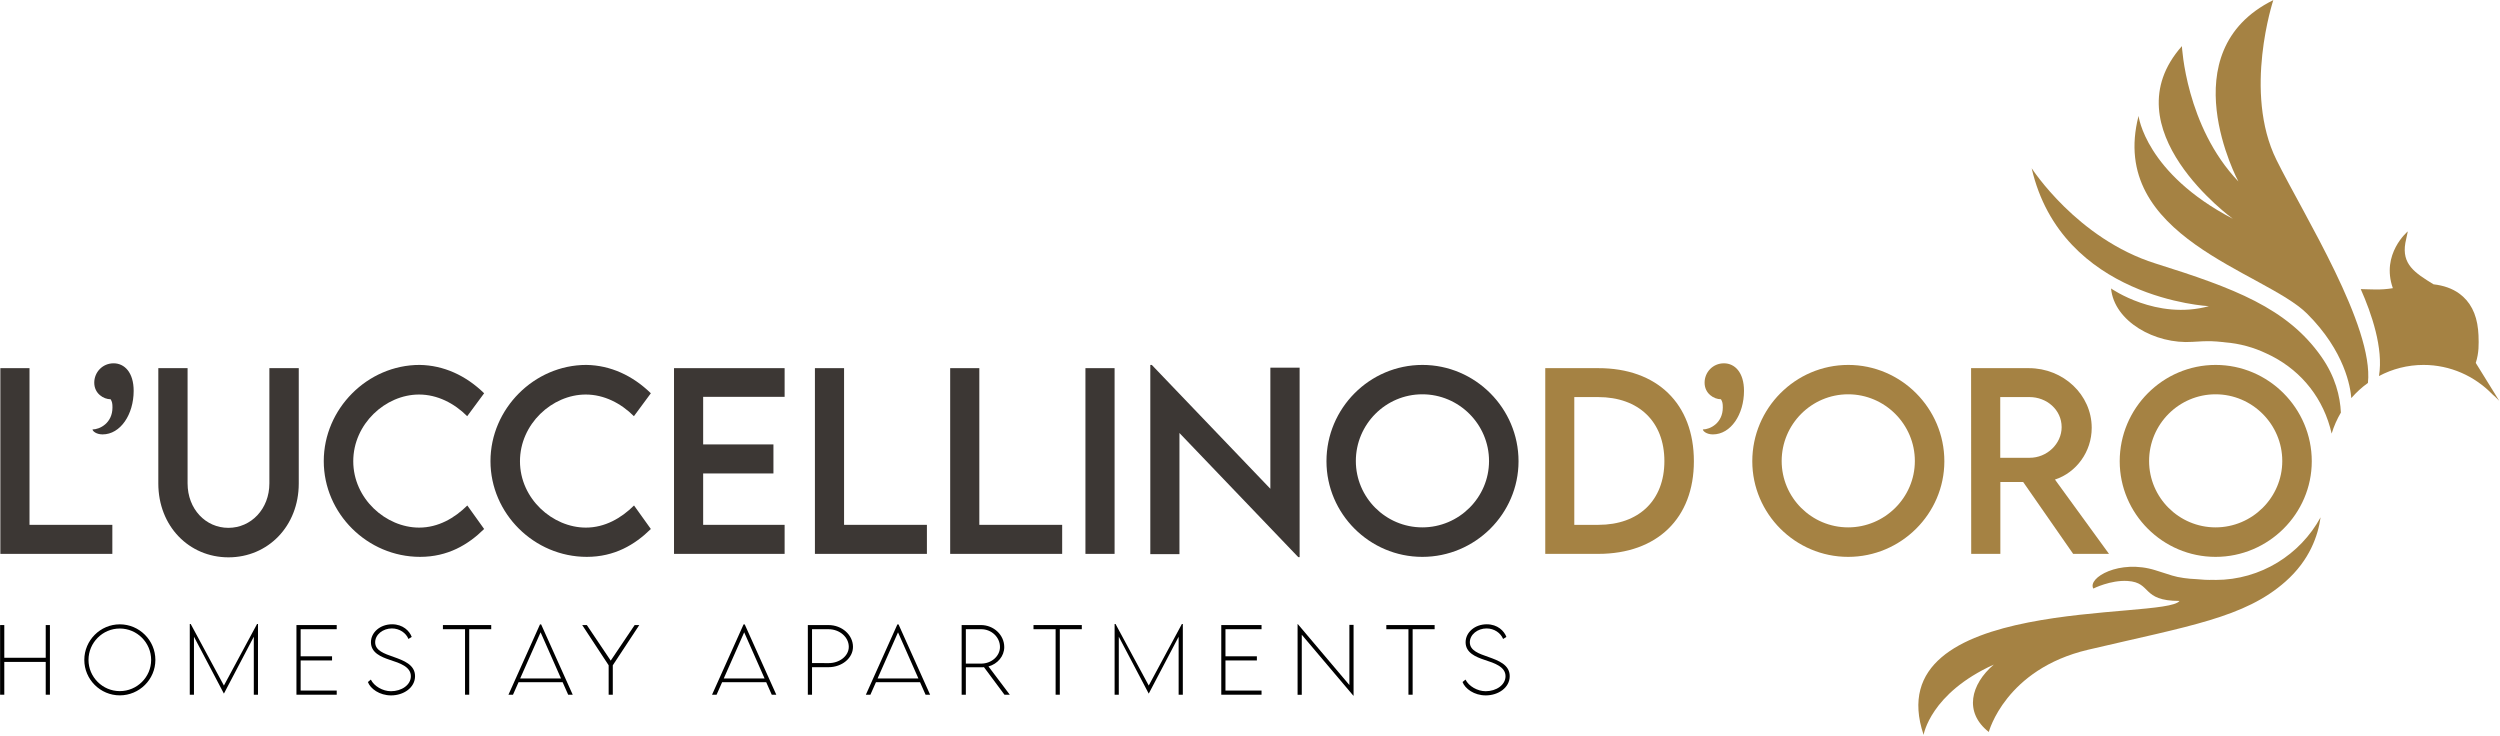 <svg xmlns="http://www.w3.org/2000/svg" xmlns:xlink="http://www.w3.org/1999/xlink" xmlns:serif="http://www.serif.com/" width="100%" height="100%" viewBox="0 0 1766 520" xml:space="preserve" style="fill-rule:evenodd;clip-rule:evenodd;stroke-linejoin:round;stroke-miterlimit:2;"> <g transform="matrix(1,0,0,1,-871.311,-980.657)"> <g transform="matrix(4.167,0,0,4.167,0,0)"> <g transform="matrix(1,0,0,1,228.143,302.671)"> <path d="M0,21.64L0,26.562L-18.984,26.562L-18.984,-4.922L-14.043,-4.922L-14.043,21.64L0,21.64Z" style="fill:rgb(60,55,52);fill-rule:nonzero;"></path> </g> </g> <g transform="matrix(4.167,0,0,4.167,0,0)"> <g transform="matrix(1,0,0,1,224.784,297.768)"> <path d="M0,10.371C1.23,10.371 3.379,9.297 3.379,6.641C3.379,5.976 3.32,5.664 3.066,5.254C1.875,5.254 0.293,4.297 0.293,2.441C0.293,0.683 1.68,-0.84 3.574,-0.84C5.41,-0.84 6.973,0.703 6.973,3.828C6.973,7.812 4.746,11.211 1.699,11.211C0.625,11.211 0,10.644 0,10.371" style="fill:rgb(60,55,52);fill-rule:nonzero;"></path> </g> </g> <g transform="matrix(4.167,0,0,4.167,0,0)"> <g transform="matrix(1,0,0,1,235.936,310.269)"> <path d="M0,7.031L0,-12.52L4.961,-12.52L4.961,7.011C4.961,11.367 8.027,14.551 11.875,14.551C15.723,14.551 18.828,11.367 18.828,7.011L18.828,-12.52L23.809,-12.52L23.809,7.031C23.809,14.258 18.594,19.551 11.895,19.551C5.195,19.551 0,14.258 0,7.031" style="fill:rgb(60,55,52);fill-rule:nonzero;"></path> </g> </g> <g transform="matrix(4.167,0,0,4.167,0,0)"> <g transform="matrix(1,0,0,1,263.983,313.431)"> <path d="M0,0.079C0,-8.788 7.402,-16.23 16.25,-16.23C20.332,-16.171 24.102,-14.433 27.187,-11.425L24.316,-7.538C22.109,-9.745 19.238,-11.21 16.152,-11.21C10.449,-11.21 5,-6.21 5,0.098C5,6.446 10.527,11.348 16.172,11.348C19.395,11.348 22.168,9.747 24.336,7.598L27.187,11.583C24.473,14.259 21.016,16.309 16.328,16.309C7.402,16.309 0,8.966 0,0.079" style="fill:rgb(60,55,52);fill-rule:nonzero;"></path> </g> </g> <g transform="matrix(4.167,0,0,4.167,0,0)"> <g transform="matrix(1,0,0,1,292.245,313.431)"> <path d="M0,0.079C0,-8.788 7.402,-16.23 16.25,-16.23C20.332,-16.171 24.102,-14.433 27.187,-11.425L24.316,-7.538C22.109,-9.745 19.238,-11.21 16.152,-11.21C10.449,-11.21 5,-6.21 5,0.098C5,6.446 10.527,11.348 16.172,11.348C19.395,11.348 22.168,9.747 24.336,7.598L27.187,11.583C24.473,14.259 21.016,16.309 16.328,16.309C7.402,16.309 0,8.966 0,0.079" style="fill:rgb(60,55,52);fill-rule:nonzero;"></path> </g> </g> <g transform="matrix(4.167,0,0,4.167,0,0)"> <g transform="matrix(1,0,0,1,328.299,324.37)"> <path d="M0,-21.758L0,-13.692L11.914,-13.692L11.914,-8.77L0,-8.77L0,-0.059L13.809,-0.059L13.809,4.863L-4.941,4.863L-4.941,-26.621L13.809,-26.621L13.809,-21.758L0,-21.758Z" style="fill:rgb(60,55,52);fill-rule:nonzero;"></path> </g> </g> <g transform="matrix(4.167,0,0,4.167,0,0)"> <g transform="matrix(1,0,0,1,366.229,302.671)"> <path d="M0,21.64L0,26.562L-18.984,26.562L-18.984,-4.922L-14.043,-4.922L-14.043,21.64L0,21.64Z" style="fill:rgb(60,55,52);fill-rule:nonzero;"></path> </g> </g> <g transform="matrix(4.167,0,0,4.167,0,0)"> <g transform="matrix(1,0,0,1,389.159,302.671)"> <path d="M0,21.64L0,26.562L-18.984,26.562L-18.984,-4.922L-14.043,-4.922L-14.043,21.64L0,21.64Z" style="fill:rgb(60,55,52);fill-rule:nonzero;"></path> </g> </g> <g transform="matrix(4.167,0,0,4.167,0,0)"> <g transform="matrix(1,0,0,1,0,31.706)"> <rect x="393.104" y="266.043" width="4.941" height="31.484" style="fill:rgb(60,55,52);"></rect> </g> </g> <g transform="matrix(4.167,0,0,4.167,0,0)"> <g transform="matrix(1,0,0,1,429.413,329.311)"> <path d="M0,-31.64L0,0.469L-0.234,0.469L-20.371,-20.566L-20.371,-0.038L-25.312,-0.038L-25.312,-32.109L-25.059,-32.109L-4.961,-11.113L-4.961,-31.64L0,-31.64Z" style="fill:rgb(60,55,52);fill-rule:nonzero;"></path> </g> </g> <g transform="matrix(4.167,0,0,4.167,0,0)"> <g transform="matrix(1,0,0,1,433.964,313.413)"> <path d="M0,0.117C0,-8.867 7.305,-16.211 16.27,-16.211C25.215,-16.211 32.559,-8.867 32.559,0.117C32.559,9.023 25.215,16.328 16.25,16.328C7.305,16.328 0,9.023 0,0.117M27.559,0.078C27.559,-6.152 22.461,-11.231 16.25,-11.231C10.039,-11.231 4.98,-6.152 4.98,0.078C4.98,6.269 10.039,11.328 16.25,11.328C22.461,11.328 27.559,6.269 27.559,0.078" style="fill:rgb(60,55,52);fill-rule:nonzero;"></path> </g> </g> <g transform="matrix(4.167,0,0,4.167,0,0)"> <g transform="matrix(1,0,0,1,496.249,313.432)"> <path d="M0,0.098C0,9.766 -6.23,15.801 -16.23,15.801L-25.195,15.801L-25.195,-15.683L-16.23,-15.683C-6.23,-15.703 0,-9.648 0,0.098M-5,0.079C-5,-6.601 -9.336,-10.781 -16.25,-10.781L-20.273,-10.781L-20.273,10.879L-16.191,10.879C-9.316,10.879 -5,6.719 -5,0.079" style="fill:rgb(165,130,67);fill-rule:nonzero;"></path> </g> </g> <g transform="matrix(4.167,0,0,4.167,0,0)"> <g transform="matrix(1,0,0,1,497.772,297.768)"> <path d="M0,10.371C1.23,10.371 3.379,9.297 3.379,6.641C3.379,5.976 3.32,5.664 3.066,5.254C1.875,5.254 0.293,4.297 0.293,2.441C0.293,0.683 1.68,-0.84 3.574,-0.84C5.41,-0.84 6.973,0.703 6.973,3.828C6.973,7.812 4.746,11.211 1.699,11.211C0.625,11.211 0,10.644 0,10.371" style="fill:rgb(165,130,67);fill-rule:nonzero;"></path> </g> </g> <g transform="matrix(4.167,0,0,4.167,0,0)"> <g transform="matrix(1,0,0,1,506.151,313.413)"> <path d="M0,0.117C0,-8.867 7.305,-16.211 16.27,-16.211C25.215,-16.211 32.558,-8.867 32.558,0.117C32.558,9.023 25.215,16.328 16.25,16.328C7.305,16.328 0,9.023 0,0.117M27.558,0.078C27.558,-6.152 22.461,-11.231 16.25,-11.231C10.039,-11.231 4.98,-6.152 4.98,0.078C4.98,6.269 10.039,11.328 16.25,11.328C22.461,11.328 27.558,6.269 27.558,0.078" style="fill:rgb(165,130,67);fill-rule:nonzero;"></path> </g> </g> <g transform="matrix(4.167,0,0,4.167,0,0)"> <g transform="matrix(1,0,0,1,560.546,297.749)"> <path d="M0,31.484L-8.477,19.296L-12.344,19.296L-12.344,31.484L-17.285,31.484L-17.305,0L-7.52,0C-1.66,0 3.144,4.511 3.144,10.117C3.144,14.179 0.527,17.714 -3.086,18.886L6.074,31.484L0,31.484ZM-7.402,15.195C-4.434,15.214 -1.953,12.812 -1.953,10C-1.953,7.07 -4.473,4.902 -7.402,4.902L-12.363,4.902L-12.363,15.195L-7.402,15.195Z" style="fill:rgb(165,130,67);fill-rule:nonzero;"></path> </g> </g> <g transform="matrix(4.167,0,0,4.167,0,0)"> <g transform="matrix(1,0,0,1,568.436,313.413)"> <path d="M0,0.117C0,-8.867 7.305,-16.211 16.27,-16.211C25.215,-16.211 32.559,-8.867 32.559,0.117C32.559,9.023 25.215,16.328 16.25,16.328C7.305,16.328 0,9.023 0,0.117M27.559,0.078C27.559,-6.152 22.461,-11.231 16.25,-11.231C10.039,-11.231 4.981,-6.152 4.981,0.078C4.981,6.269 10.039,11.328 16.25,11.328C22.461,11.328 27.559,6.269 27.559,0.078" style="fill:rgb(165,130,67);fill-rule:nonzero;"></path> </g> </g> <g transform="matrix(4.167,0,0,4.167,0,0)"> <g transform="matrix(1,0,0,1,612.388,278.764)"> <path d="M0,20.322C2.26,19.124 4.828,18.438 7.554,18.438C12.094,18.438 16.216,20.335 19.18,23.373C19.598,23.742 20.004,24.121 20.387,24.522L16.407,18.098C16.963,16.383 16.92,14.876 16.874,13.538L16.869,13.386C16.86,13.117 16.833,12.863 16.81,12.606C16.804,12.555 16.809,12.505 16.799,12.453C16.523,9.733 15.456,7.675 13.602,6.333C12.419,5.477 10.948,4.966 9.247,4.772C6.041,2.811 3.85,1.363 4.47,-2.239L4.887,-4.2C4.887,-4.2 0.3,-0.388 2.352,5.429C0.244,5.783 -1.332,5.616 -3.092,5.585C-1.291,9.634 0.788,15.604 0,20.322" style="fill:rgb(165,130,67);fill-rule:nonzero;"></path> </g> </g> <g transform="matrix(4.167,0,0,4.167,0,0)"> <g transform="matrix(1,0,0,1,217.56,353.108)"> <path d="M0,-11.807L0,0L-0.711,0L-0.711,-5.56L-7.734,-5.56L-7.734,0L-8.445,0L-8.445,-11.807L-7.734,-11.807L-7.734,-6.263L-0.711,-6.263L-0.711,-11.807L0,-11.807Z" style="fill-rule:nonzero;"></path> </g> </g> <g transform="matrix(4.167,0,0,4.167,0,0)"> <g transform="matrix(1,0,0,1,223.39,347.183)"> <path d="M0,0.029C0,-3.289 2.71,-6.006 6.02,-6.006C9.331,-6.006 12.049,-3.289 12.049,0.029C12.049,3.332 9.331,6.035 6.014,6.035C2.71,6.035 0,3.332 0,0.029M11.331,0.029C11.331,-2.901 8.943,-5.296 6.014,-5.296C3.099,-5.296 0.711,-2.901 0.711,0.029C0.711,2.936 3.099,5.316 6.014,5.316C8.943,5.316 11.331,2.936 11.331,0.029" style="fill-rule:nonzero;"></path> </g> </g> <g transform="matrix(4.167,0,0,4.167,0,0)"> <g transform="matrix(1,0,0,1,252.833,353.107)"> <path d="M0,-11.982L0,0L-0.71,0L-0.71,-9.829L-5.771,-0.198L-5.786,-0.198L-10.854,-9.829L-10.854,0L-11.564,0L-11.564,-11.982L-11.403,-11.982L-5.778,-1.552L-0.161,-11.982L0,-11.982Z" style="fill-rule:nonzero;"></path> </g> </g> <g transform="matrix(4.167,0,0,4.167,0,0)"> <g transform="matrix(1,0,0,1,260.063,352.405)"> <path d="M0,-10.401L0,-5.808L5.325,-5.808L5.325,-5.105L0,-5.105L0,-0.001L6.116,-0.001L6.116,0.703L-0.71,0.703L-0.71,-11.104L6.116,-11.104L6.116,-10.401L0,-10.401Z" style="fill-rule:nonzero;"></path> </g> </g> <g transform="matrix(4.167,0,0,4.167,0,0)"> <g transform="matrix(1,0,0,1,271.46,343.44)"> <path d="M0,7.514L0.505,7.104C1.047,8.225 2.526,9.075 3.918,9.075C5.72,9.075 7.287,8.012 7.287,6.532C7.287,4.928 5.427,4.313 3.757,3.772C2.241,3.266 0.52,2.563 0.52,0.776C0.52,-0.909 2.095,-2.271 4.108,-2.271C5.947,-2.271 7.061,-1.136 7.434,-0.132L6.877,0.219C6.482,-0.785 5.376,-1.568 4.072,-1.568C2.57,-1.568 1.237,-0.543 1.237,0.784C1.237,2.19 2.775,2.709 4.395,3.274C6.057,3.867 7.998,4.576 7.998,6.518C7.998,8.489 6.042,9.785 3.933,9.785C1.984,9.785 0.425,8.657 0,7.514" style="fill-rule:nonzero;"></path> </g> </g> <g transform="matrix(4.167,0,0,4.167,0,0)"> <g transform="matrix(1,0,0,1,292.371,352.405)"> <path d="M0,-10.401L-3.729,-10.401L-3.729,0.703L-4.439,0.703L-4.439,-10.401L-8.189,-10.401L-8.189,-11.104L0,-11.104L0,-10.401Z" style="fill-rule:nonzero;"></path> </g> </g> <g transform="matrix(4.167,0,0,4.167,0,0)"> <g transform="matrix(1,0,0,1,304.478,343.299)"> <path d="M0,7.692L-7.478,7.692L-8.415,9.808L-9.185,9.808L-3.838,-2.116L-3.647,-2.116L1.707,9.808L0.937,9.808L0,7.692ZM-0.278,7.054L-3.735,-0.768L-7.199,7.054L-0.278,7.054Z" style="fill-rule:nonzero;"></path> </g> </g> <g transform="matrix(4.167,0,0,4.167,0,0)"> <g transform="matrix(1,0,0,1,312.278,346.288)"> <path d="M0,1.832L-4.482,-4.987L-3.698,-4.987L0.352,1.041L4.409,-4.987L5.193,-4.987L0.703,1.832L0.703,6.819L0,6.819L0,1.832Z" style="fill-rule:nonzero;"></path> </g> </g> <g transform="matrix(4.167,0,0,4.167,0,0)"> <g transform="matrix(1,0,0,1,338.99,343.299)"> <path d="M0,7.692L-7.478,7.692L-8.415,9.808L-9.185,9.808L-3.838,-2.116L-3.647,-2.116L1.707,9.808L0.937,9.808L0,7.692ZM-0.278,7.054L-3.735,-0.768L-7.199,7.054L-0.278,7.054Z" style="fill-rule:nonzero;"></path> </g> </g> <g transform="matrix(4.167,0,0,4.167,0,0)"> <g transform="matrix(1,0,0,1,346.044,353.108)"> <path d="M0,-11.807L3.501,-11.807C5.786,-11.807 7.654,-10.144 7.654,-8.109C7.654,-6.211 5.786,-4.665 3.501,-4.665L0.711,-4.665L0.711,0L0,0L0,-11.807ZM6.943,-8.116C6.943,-9.756 5.398,-11.104 3.501,-11.104L0.711,-11.104L0.711,-5.369L3.501,-5.355C5.398,-5.347 6.943,-6.585 6.943,-8.116" style="fill-rule:nonzero;"></path> </g> </g> <g transform="matrix(4.167,0,0,4.167,0,0)"> <g transform="matrix(1,0,0,1,365.066,343.299)"> <path d="M0,7.692L-7.477,7.692L-8.415,9.808L-9.185,9.808L-3.838,-2.116L-3.647,-2.116L1.707,9.808L0.937,9.808L0,7.692ZM-0.278,7.054L-3.735,-0.768L-7.199,7.054L-0.278,7.054Z" style="fill-rule:nonzero;"></path> </g> </g> <g transform="matrix(4.167,0,0,4.167,0,0)"> <g transform="matrix(1,0,0,1,379.378,341.3)"> <path d="M0,11.807L-3.472,7.142C-3.574,7.149 -3.677,7.156 -3.779,7.156L-6.548,7.156L-6.548,11.807L-7.259,11.807L-7.259,0L-3.992,0C-1.816,0 -0.037,1.677 -0.037,3.736C-0.037,5.274 -1.165,6.592 -2.71,7.017L0.9,11.807L0,11.807ZM-3.948,6.534C-2.197,6.534 -0.762,5.259 -0.762,3.721C-0.762,2.051 -2.197,0.703 -3.948,0.703L-6.548,0.703L-6.548,6.534L-3.948,6.534Z" style="fill-rule:nonzero;"></path> </g> </g> <g transform="matrix(4.167,0,0,4.167,0,0)"> <g transform="matrix(1,0,0,1,392.488,352.405)"> <path d="M0,-10.401L-3.729,-10.401L-3.729,0.703L-4.439,0.703L-4.439,-10.401L-8.189,-10.401L-8.189,-11.104L0,-11.104L0,-10.401Z" style="fill-rule:nonzero;"></path> </g> </g> <g transform="matrix(4.167,0,0,4.167,0,0)"> <g transform="matrix(1,0,0,1,409.613,353.107)"> <path d="M0,-11.982L0,0L-0.71,0L-0.71,-9.829L-5.771,-0.198L-5.786,-0.198L-10.854,-9.829L-10.854,0L-11.564,0L-11.564,-11.982L-11.403,-11.982L-5.778,-1.552L-0.161,-11.982L0,-11.982Z" style="fill-rule:nonzero;"></path> </g> </g> <g transform="matrix(4.167,0,0,4.167,0,0)"> <g transform="matrix(1,0,0,1,416.842,352.405)"> <path d="M0,-10.401L0,-5.808L5.325,-5.808L5.325,-5.105L0,-5.105L0,-0.001L6.116,-0.001L6.116,0.703L-0.71,0.703L-0.71,-11.104L6.116,-11.104L6.116,-10.401L0,-10.401Z" style="fill-rule:nonzero;"></path> </g> </g> <g transform="matrix(4.167,0,0,4.167,0,0)"> <g transform="matrix(1,0,0,1,438.559,353.136)"> <path d="M0,-11.865L0,0.132L-0.044,0.132L-8.781,-10.195L-8.781,-0.015L-9.492,-0.015L-9.492,-11.997L-9.448,-11.997L-0.71,-1.67L-0.71,-11.865L0,-11.865Z" style="fill-rule:nonzero;"></path> </g> </g> <g transform="matrix(4.167,0,0,4.167,0,0)"> <g transform="matrix(1,0,0,1,452.299,352.405)"> <path d="M0,-10.401L-3.727,-10.401L-3.727,0.703L-4.438,0.703L-4.438,-10.401L-8.188,-10.401L-8.188,-11.104L0,-11.104L0,-10.401Z" style="fill-rule:nonzero;"></path> </g> </g> <g transform="matrix(4.167,0,0,4.167,0,0)"> <g transform="matrix(1,0,0,1,457.031,343.44)"> <path d="M0,7.514L0.505,7.104C1.047,8.225 2.526,9.075 3.918,9.075C5.72,9.075 7.287,8.012 7.287,6.532C7.287,4.928 5.427,4.313 3.757,3.772C2.241,3.266 0.52,2.563 0.52,0.776C0.52,-0.909 2.095,-2.271 4.108,-2.271C5.947,-2.271 7.061,-1.136 7.434,-0.132L6.877,0.219C6.481,-0.785 5.376,-1.568 4.072,-1.568C2.57,-1.568 1.237,-0.543 1.237,0.784C1.237,2.19 2.775,2.709 4.395,3.274C6.057,3.867 7.998,4.576 7.998,6.518C7.998,8.489 6.042,9.785 3.933,9.785C1.984,9.785 0.425,8.657 0,7.514" style="fill-rule:nonzero;"></path> </g> </g> <g transform="matrix(4.167,0,0,4.167,0,0)"> <g transform="matrix(1,0,0,1,610.516,237.93)"> <path d="M0,62.324C1.024,52.757 -10.807,33.991 -15.5,24.529C-21.202,13.033 -16.042,-2.572 -16.042,-2.572C-33.763,6.186 -21.96,28.175 -21.96,28.175C-30.887,18.821 -31.536,5.227 -31.536,5.227C-43.974,19.252 -22.897,34.499 -22.897,34.499C-37.733,26.746 -38.885,17.061 -38.885,17.061C-44.174,37.623 -17.478,43.454 -10.322,50.577C-3.885,56.983 -2.955,63.106 -2.821,64.896C-1.984,63.933 -1.038,63.069 0,62.324" style="fill:rgb(165,130,67);fill-rule:nonzero;"></path> </g> </g> <g transform="matrix(4.167,0,0,4.167,0,0)"> <g transform="matrix(1,0,0,1,566.968,288.458)"> <path d="M0,-4.218C0.526,1.363 7.449,5.272 13.821,4.833C16.786,4.629 17.312,4.717 19.023,4.876C19.121,4.886 19.215,4.903 19.312,4.914C21.83,5.112 24.216,5.781 26.396,6.829C26.71,6.974 27.02,7.121 27.324,7.279C27.333,7.284 27.343,7.29 27.352,7.295C32.422,9.947 36.073,14.538 37.397,20.385C37.775,19.125 38.309,17.936 38.963,16.823C38.834,14.072 38.034,10.746 35.65,7.35C29.848,-0.916 20.82,-4.278 7.529,-8.456C-5.762,-12.633 -13.459,-24.603 -13.459,-24.603C-8.362,-2.465 16.589,-1.215 16.589,-1.215C7.701,1.209 0,-4.218 0,-4.218" style="fill:rgb(165,130,67);fill-rule:nonzero;"></path> </g> </g> <g transform="matrix(4.167,0,0,4.167,0,0)"> <g transform="matrix(1,0,0,1,584.679,349.304)"> <path d="M0,-15.652C-0.096,-15.652 -0.188,-15.665 -0.283,-15.666C-1.289,-15.634 -2.279,-15.685 -3.255,-15.787C-3.95,-15.816 -4.649,-15.873 -5.353,-15.974C-7.054,-16.218 -7.36,-16.407 -10.196,-17.297C-16.29,-19.21 -21.745,-16.008 -20.716,-14.189C-20.716,-14.189 -17.803,-15.664 -14.897,-15.477C-10.729,-15.21 -12.665,-12.095 -6.104,-12.093C-8.533,-8.782 -57.54,-13.25 -49.487,10.615C-49.487,10.615 -48.37,3.585 -37.59,-1.303C-41.49,2.035 -42.699,6.776 -38.436,10.121C-38.436,10.121 -35.632,-0.519 -21.605,-3.819C-4.397,-7.869 4.921,-9.251 11.847,-15.368C15.988,-19.024 17.385,-23.212 17.809,-26.267C14.382,-19.965 7.671,-15.652 0,-15.652" style="fill:rgb(165,130,67);fill-rule:nonzero;"></path> </g> </g> </g> </svg>